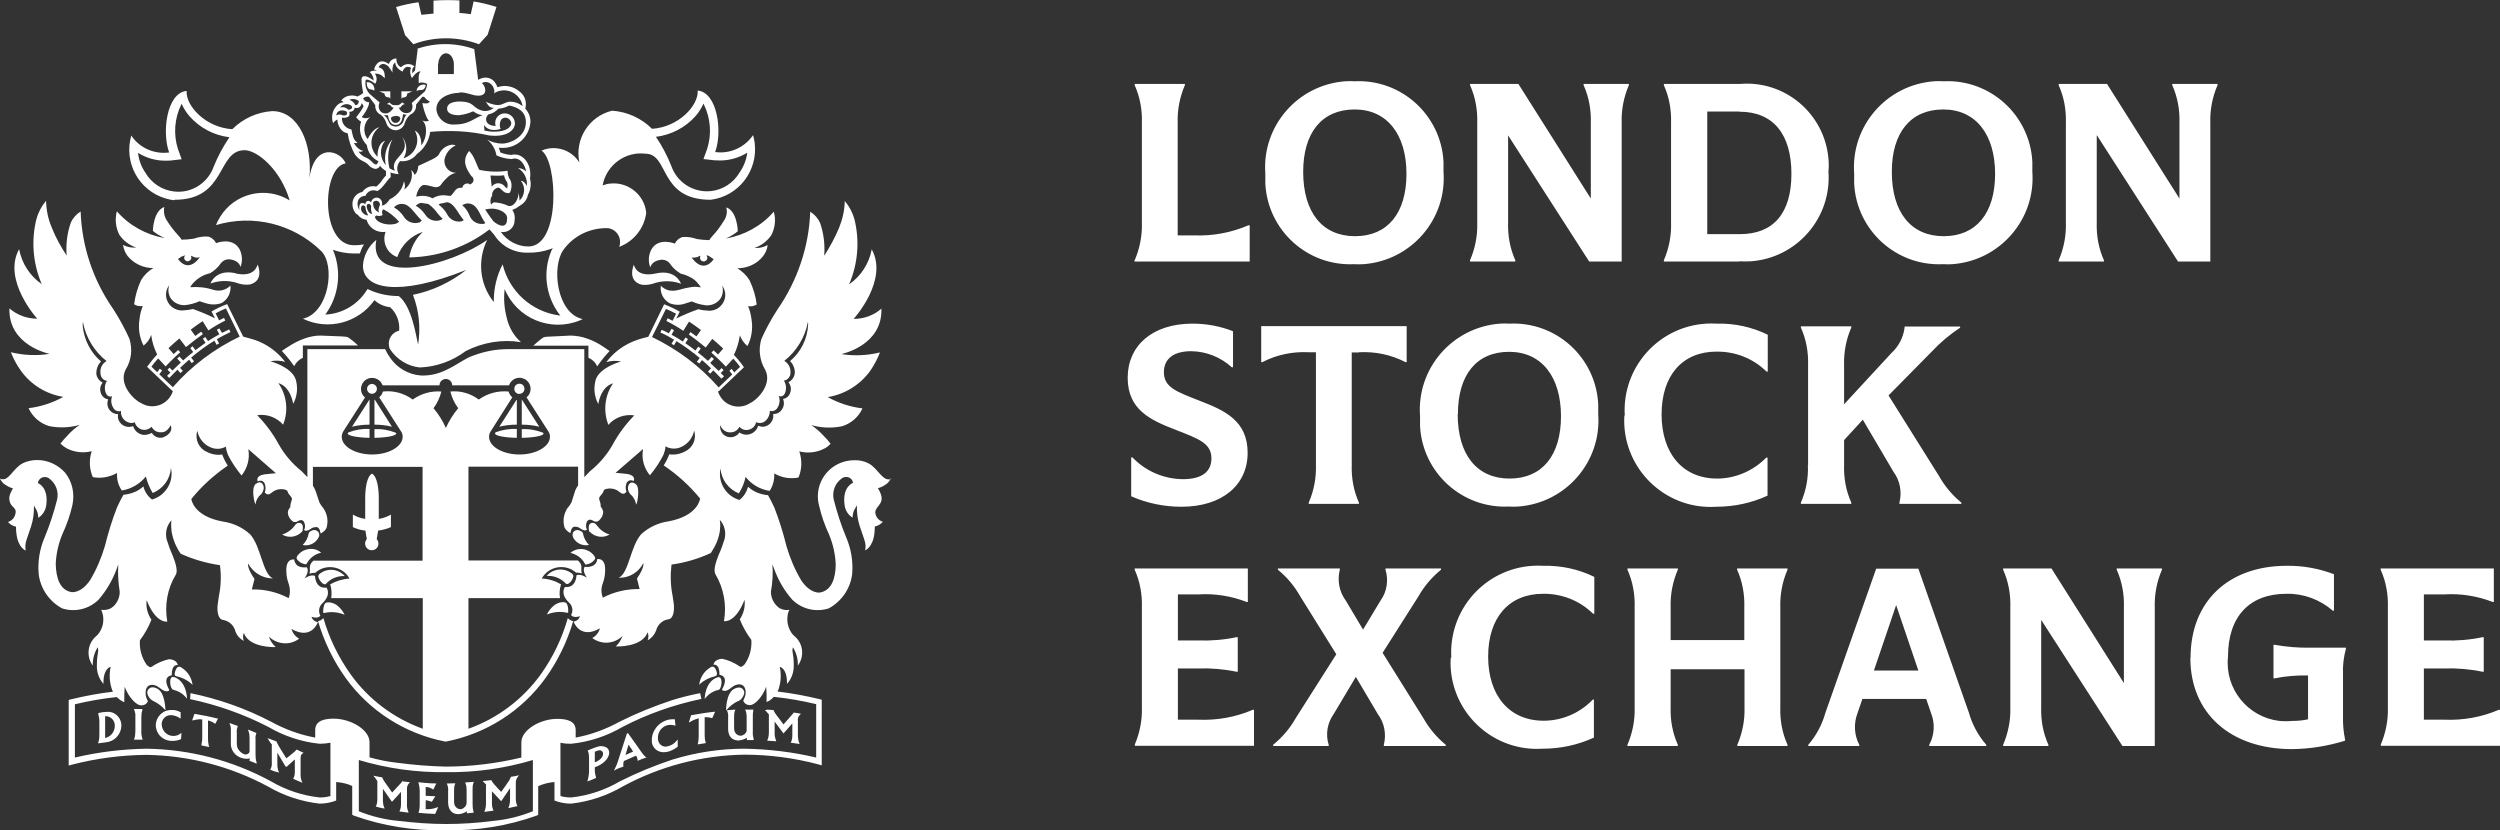 <?xml version="1.0" encoding="UTF-8"?>
<svg xmlns="http://www.w3.org/2000/svg" id="Layer_1" data-name="Layer 1" viewBox="0 0 121.51 40.35">
  <rect x="0" y="0" width="121.51" height="40.35" fill="#333333" stroke="none"/>
  <defs>
    <style>
      .cls-1 {
        fill: #fff;
      }
    </style>
  </defs>
  <path id="londonstockexchange_logo" data-name="londonstockexchange logo" class="cls-1" d="M115.71,36.2c.25-.58.37-1.2.35-1.83v-4.85c.02-.63-.09-1.25-.35-1.83v-.06h5.5v1.63h-.05c-.75-.29-1.55-.42-2.35-.37h-1v2.24h.98c.63.02,1.26-.03,1.87-.16h.06v1.68h-.06c-.62-.13-1.25-.18-1.87-.16h-.98v2.49h.98c.91.04,1.82-.12,2.66-.48h.06v1.75h-5.79v-.06ZM106.47,31.97c0-2.74,1.84-4.47,4.68-4.47.78-.01,1.56.13,2.29.41v1.77h-.06c-.62-.54-1.43-.84-2.25-.82-1.79,0-2.84,1.1-2.84,3.05-.17,1.55.95,2.95,2.5,3.13.2.02.41.02.61,0,.26,0,.53-.02.78-.08v-2.13c-.54-.01-1.09.03-1.62.14h-.06v-1.63h.06c.56.1,1.14.15,1.71.14h1.75v.06c-.11.4-.16.82-.14,1.23v2.04c-.01.38.02.76.1,1.13v.06c-.84.26-1.7.4-2.58.41-3,0-4.94-1.75-4.94-4.43h0ZM99.21,30.13v4.24c-.02.63.09,1.25.35,1.83v.06h-2.2v-.06c.25-.58.37-1.2.35-1.83v-4.85c.02-.63-.09-1.25-.35-1.83v-.06h2.35l3.52,5.57v-3.68c.02-.63-.09-1.25-.35-1.83v-.06h2.2v.06c-.25.58-.37,1.2-.35,1.83v6.74h-1.57l-3.95-6.13ZM93.24,32.59l-1.08-3.18-1.08,3.18h2.16ZM95.7,34.65c.16.57.45,1.1.84,1.55v.06h-2.77v-.06c.25-.47.29-1.03.09-1.53l-.24-.7h-3.1l-.24.7c-.19.5-.16,1.06.09,1.53v.06h-2.48v-.06c.39-.45.67-.98.83-1.55l2.47-7.01h2.05l2.46,7.01ZM79.45,29.52c.02-.63-.09-1.25-.35-1.83v-.06h2.45v.06c-.25.58-.37,1.2-.35,1.83v1.59h3.58v-1.59c.02-.63-.09-1.25-.35-1.83v-.06h2.45v.06c-.25.58-.37,1.2-.35,1.83v4.85c-.02.63.09,1.25.35,1.83v.06h-2.44v-.06c.25-.58.37-1.2.35-1.83v-1.84h-3.59v1.84c-.02.63.09,1.25.35,1.83v.06h-2.45v-.06c.25-.58.37-1.2.35-1.83v-4.85ZM70.54,31.97c-.14-2.33,1.63-4.33,3.96-4.47.17-.01.34-.01.51,0,.86-.02,1.71.16,2.48.54v1.79h-.06c-.65-.64-1.52-.98-2.43-.97-1.66,0-2.67,1.16-2.67,3.05s1.02,3.12,2.7,3.12c.9,0,1.77-.38,2.39-1.03h.05v1.85c-.78.36-1.63.54-2.5.54-2.31.15-4.31-1.61-4.46-3.92-.01-.17-.01-.33,0-.5h0ZM64.95,31.8l-1.75-2.81c-.28-.5-.65-.94-1.09-1.3v-.06h3.01v.06c-.13.52-.03,1.07.29,1.5l.84,1.41.85-1.41c.31-.43.4-.99.24-1.5v-.06h2.7v.06c-.44.36-.82.8-1.1,1.3l-1.74,2.74,1.98,3.17c.28.5.65.94,1.09,1.3v.06h-3.01v-.06c.13-.52.03-1.06-.29-1.49l-1.07-1.81-1.08,1.81c-.31.43-.4.99-.24,1.49v.06h-2.7v-.06c.44-.36.82-.8,1.1-1.3l1.97-3.1ZM55.15,36.2c.25-.58.37-1.2.35-1.83v-4.85c.02-.63-.09-1.25-.35-1.83v-.06h5.5v1.63h-.05c-.75-.29-1.55-.42-2.35-.37h-1v2.24h.98c.63.02,1.26-.03,1.87-.16h.06v1.68h-.06c-.62-.13-1.25-.18-1.87-.16h-.98v2.49h.98c.91.04,1.82-.12,2.66-.48h.06v1.75h-5.79v-.06ZM87.88,22.6v-4.85c.02-.63-.09-1.25-.35-1.83v-.06h2.45v.06c-.25.58-.37,1.2-.35,1.83v1.9l2.3-2.49c.35-.32.58-.76.64-1.23v-.06h2.7v.06c-.51.33-.98.73-1.39,1.17l-2.09,2.12,2.45,3.91c.28.5.65.94,1.09,1.3v.06h-3.01v-.06c.13-.52.03-1.07-.29-1.5l-1.49-2.53-.91.99v1.21c-.02.63.09,1.25.35,1.83v.06h-2.45v-.06c.25-.58.37-1.2.34-1.83ZM78.97,20.2c-.14-2.33,1.63-4.33,3.96-4.47.17-.01.34-.01.51,0,.86-.02,1.71.16,2.48.54v1.79h-.06c-.65-.64-1.52-.98-2.43-.97-1.66,0-2.67,1.16-2.67,3.05s1.02,3.12,2.7,3.12c.9,0,1.76-.38,2.39-1.02h.06v1.85c-.78.36-1.63.54-2.5.54-2.31.15-4.31-1.61-4.46-3.93-.01-.17-.01-.33,0-.5ZM70.85,20.13c0,1.97.93,3.13,2.52,3.13s2.5-1.13,2.5-3.03-.93-3.13-2.52-3.13-2.49,1.12-2.49,3.03h0ZM77.68,20.13c.17,2.31-1.57,4.32-3.89,4.49-.15.01-.3.01-.45,0-2.27.11-4.2-1.64-4.32-3.91,0-.16,0-.33,0-.49-.17-2.31,1.57-4.32,3.89-4.49.15-.01.3-.01.45,0,2.27-.11,4.2,1.63,4.32,3.91,0,.16,0,.33,0,.49h0ZM66.04,17.13h-.34v5.47c-.02.63.09,1.25.35,1.83v.06h-2.44v-.06c.25-.58.37-1.2.35-1.83v-5.48h-.35c-.78-.04-1.56.12-2.25.48h-.06v-1.75h7.07v1.75h-.06c-.69-.36-1.47-.52-2.25-.48h0ZM54.98,24.12v-1.89h.06c.64.67,1.52,1.05,2.45,1.06.9,0,1.39-.34,1.39-1.01,0-.74-.62-.95-1.74-1.39-1.22-.47-2.33-.97-2.33-2.53s1.2-2.63,3.15-2.63c.67,0,1.34.12,1.97.37v1.75h-.06c-.54-.49-1.24-.77-1.97-.78-.85,0-1.33.36-1.33,1.02,0,.74.62.95,1.74,1.39,1.22.47,2.33.97,2.33,2.53s-1.23,2.62-3.22,2.62c-.84,0-1.67-.17-2.44-.51ZM101.91,6.58v4.24c-.02.63.09,1.25.35,1.83v.06h-2.2v-.06c.25-.58.37-1.2.35-1.83v-4.85c.02-.63-.09-1.25-.35-1.83v-.06h2.35l3.52,5.57v-3.68c.02-.63-.09-1.25-.35-1.83v-.06h2.2v.06c-.25.58-.37,1.2-.35,1.83v6.74h-1.57l-3.94-6.13ZM91.95,8.35c0,1.97.93,3.13,2.52,3.13s2.5-1.13,2.5-3.03-.93-3.13-2.52-3.13-2.5,1.13-2.5,3.03h0ZM98.78,8.35c.17,2.31-1.57,4.32-3.89,4.49-.15.01-.3.01-.45,0-2.27.11-4.2-1.64-4.32-3.91,0-.16,0-.33,0-.49-.17-2.31,1.57-4.32,3.89-4.49.15-.01.3-.01.45,0,2.27-.11,4.2,1.64,4.32,3.91,0,.16,0,.33,0,.49h0ZM84.54,5.42h-1.56v5.96h1.59c1.63,0,2.5-1.02,2.5-2.93s-.87-3.02-2.52-3.02h0ZM84.54,12.71h-3.67v-.06c.25-.58.37-1.2.35-1.83v-4.85c.02-.63-.09-1.25-.35-1.83v-.06h3.69c2.19-.19,4.12,1.44,4.31,3.63.02.21.02.42,0,.63.16,2.24-1.52,4.19-3.76,4.36-.19.01-.38.01-.58,0h0ZM73.3,6.58v4.24c-.02.63.09,1.25.35,1.83v.06h-2.2v-.06c.25-.58.37-1.2.35-1.83v-4.85c.02-.63-.09-1.25-.35-1.83v-.06h2.35l3.52,5.57v-3.68c.02-.63-.09-1.25-.35-1.83v-.06h2.2v.06c-.25.58-.37,1.2-.35,1.83v6.74h-1.58l-3.94-6.13ZM63.34,8.35c0,1.97.93,3.13,2.52,3.13s2.5-1.13,2.5-3.03-.93-3.13-2.52-3.13-2.5,1.13-2.5,3.03h0ZM70.16,8.35c.17,2.31-1.57,4.32-3.89,4.49-.15.01-.3.01-.45,0-2.27.11-4.2-1.64-4.32-3.91,0-.16,0-.33,0-.49-.17-2.31,1.57-4.32,3.89-4.49.15-.01.3-.01.45,0,2.27-.11,4.2,1.64,4.32,3.91,0,.16,0,.33,0,.49ZM55.15,12.65c.25-.58.37-1.2.35-1.83v-4.85c.02-.63-.09-1.25-.35-1.83v-.06h2.44v.06c-.25.58-.37,1.2-.35,1.83v5.47h.78c.91.04,1.82-.13,2.66-.49h.06v1.76h-5.6v-.06ZM39.67,34.23v2.59c-1.14-.27-2.31-.41-3.48-.43-1.19,0-2.37.18-3.51.53-.87.29-1.72.64-2.54,1.05-.73.43-1.54.7-2.38.79-.17,0-.35-.02-.52-.07v-2.59c.17.04.34.05.52.05.88-.09,1.73-.37,2.5-.82,1.21-.63,2.5-1.08,3.83-1.36l-.06-.28c-.46.09-.91.2-1.36.34-.87.29-1.72.63-2.54,1.04-.67.37-1.4.64-2.15.78v-.35c0-.22-.07-.56-.9-.56s-1.74.54-1.74,1.14v.74c-1.21.29-2.45.44-3.69.44-.77-.02-1.53-.08-2.29-.18-.47-.05-.94-.14-1.4-.27v-.74c0-.6-.91-1.14-1.74-1.14s-.9.35-.9.56v.36c-.76-.14-1.49-.41-2.16-.78-1.23-.64-2.54-1.1-3.9-1.38l-.02.29c1.32.28,2.6.73,3.8,1.35.77.45,1.62.73,2.5.82.17,0,.35-.02.52-.05v2.59c-.17.05-.34.07-.52.07-.84-.09-1.65-.36-2.38-.79-1.86-1.01-3.93-1.55-6.04-1.58-1.17.02-2.34.16-3.48.43v-2.59c.67-.16,1.35-.28,2.04-.35.1.11.22.19.36.25,0-.25,0-.5.02-.75.05.13.11.25.18.37.05.08.37.57.66.53.13,0,.24-.08.29-.2h0c-.06-.11-.1-.21-.11-.32-.05-.54.37-.58.69-.32.35.29.46.1.46.1-.39-.69.12-.72.12-.72-.01-.58.29-.49.29-.49-.02-.15-.16-.28-.43-.29-.31.07-.6.2-.86.38-.09.04-.23-.12-.23-.12-.24-.35-.35-.76-.32-1.18.23-.31.42-.64.56-1-.19-.28-.28-.62-.23-.95.45,1.16,1,1.04,1,1.04-.14-.79,0-1.6.42-2.29.11-.2-.05-.65-.17-.95-.11-.24-.2-.5-.28-.75-.08-.33,0-.68.23-.93v.03c-.02.17-.01.35.01.52.05.27.13.53.26.77.05.1.11.2.18.3.61.28,1.25.46,1.91.56.07.5.05,1.01-.05,1.5-.04.22-.07.51-.07.51-.01.16,0,.61.27.65.29.05.53.26.6.55.07.2.22.37.41.47-.05-.12-.05-.26,0-.39.26.75,1.55.69,1.55.69-.15-.14-.27-.31-.33-.51.4.39,1.03.44,1.47.1-.18-.1-.32-.27-.37-.47.98.56,1.28-.33,1.28-.33-.14-.02-.27-.12-.31-.26.35.11.43-.06.43-.06-.11-.19-.07-.44.09-.59.47-.44.21-.77.21-.77-.56.06-.56-.57-.56-.57-.21-.09-.51.12-.51.12.27-.37.11-.54.11-.54-.6.07-.61-.38-.61-.38-.25-.02-.34.17-.37.32-.04.3,0,.61.11.89.07.22.07.46-.01.67-.55-.29-1.17-.44-1.79-.42l.13-.51c-.38-.55-.31-.75-.31-.75.23.42.66.7,1.14.72h.06c-.5-.22-.57-1.56-1.11-2.15-.37-.33-.82-.54-1.31-.61-1.46-.26-1.54-1.1-1.54-1.1h0c.51-.63,1.11-1.17,1.77-1.62-.11-.17-.2-.35-.27-.54-.26.04-.52-.01-.75-.13-.39-.17-.59-.61-.46-1.02.07.35.3.65.62.79.25.12.54.11.78-.03,0,0-.04.06.09.41.18.36.41.69.66,1,.29-.36.41-.82.33-1.28.19.17,1.34,1.17,1.34,1.17-.07,0-.59.06-.59.06-.43.08-.29.34-.29.34.11-.07.25-.04.32.07,0,.01.02.03.02.05.05.13.05.28,0,.41.12.16.23.11.42-.05.18-.11.4-.14.61-.07.08.03.09.11.11.16.05.09.23.23.17.33-.04.11-.07.23-.07.35-.06.07-.11.15-.12.24,0,.15.07.3.18.4.07.09.2.11.29.05.04-.02.19-.13.3,0,.08.13.09.29.02.42.1.09.26-.02.3-.04.09-.08.21-.11.33-.1.15.04.17.31.17.31.13-.06.23-.15.29-.27.1-.33.04-.69-.16-.97-.07-.08-.13-.17-.18-.26-.04-.1-.11-.35-.19-.57-.03-.09-.08-.17-.13-.25v-.92h5.33v4.56h-5.31c-.28.26-.11.42-.19.63.09-.03.19-.04.28-.04.44-.4,1.13-.36,1.53.08.05.06.1.13.14.2-.33.02-.66.12-.94.28.07.21.08.44.05.67h4.45v6.35c-1.41-.51-2.64-1.43-3.51-2.65-.59-.83-1.04-1.75-1.32-2.73-.07.08-.16.13-.26.15.29.99.74,1.92,1.34,2.76,1.16,1.61,2.89,2.71,4.83,3.09h.03s.03,0,.03,0c1.94-.38,3.67-1.48,4.83-3.09.6-.84,1.05-1.77,1.34-2.76-.1-.02-.19-.07-.26-.15-.28.98-.72,1.9-1.31,2.73-.88,1.22-2.1,2.14-3.52,2.65v-6.35h4.45c-.04-.22-.02-.45.05-.67-.29-.17-.61-.27-.94-.28.29-.52.94-.71,1.47-.43.07.04.14.09.2.14.1,0,.19.01.28.04-.08-.22.09-.38-.19-.63h-5.32v-4.56h5.33v.91c-.06.08-.1.16-.14.25l-.18.57c-.05.1-.11.19-.18.26-.2.28-.26.64-.16.97.06.12.17.22.29.27,0,0,.02-.27.17-.31.12-.01.24.02.33.1.03.02.2.14.3.04-.07-.13-.06-.3.02-.42.12-.13.26-.02.3,0,.1.06.22.04.29-.05.11-.1.18-.25.18-.4-.02-.09-.06-.17-.12-.24,0-.33-.16-.35-.02-.53.23-.24.11-.27.24-.32.2-.07.43-.04.61.07.19.16.3.21.42.05-.05-.13-.05-.28,0-.41.05-.12.18-.18.3-.13.02,0,.03.01.05.02,0,0,.14-.26-.29-.34,0,0-.51-.06-.59-.06l1.34-1.16c-.09.45.03.92.33,1.28.26-.31.48-.64.66-1,.13-.35.09-.41.09-.41.24.14.53.15.78.03.32-.15.55-.44.62-.79.13.41-.07.85-.46,1.02-.23.12-.49.17-.75.13-.07.19-.16.37-.27.54.67.45,1.26.99,1.77,1.61h0s-.08.84-1.54,1.11c-.49.07-.94.28-1.31.61-.54.58-.61,1.92-1.11,2.13h.06c.48,0,.92-.28,1.14-.71,0,0,.07.2-.31.75l.13.51c-.62-.01-1.24.13-1.79.42-.08-.22-.09-.46-.01-.67.11-.28.15-.59.11-.89-.03-.16-.12-.34-.37-.32,0,0,0,.44-.61.38,0,0-.15.16.11.53,0,0-.3-.21-.51-.12,0,0,0,.63-.56.57,0,0-.26.33.21.77.16.15.2.39.09.59,0,0,.08.17.43.06-.04.14-.16.24-.31.26,0,0,.3.89,1.28.33-.05.2-.19.37-.37.47.45.34,1.07.29,1.47-.1-.07.19-.18.37-.33.51,0,0,1.28.06,1.55-.69.05.12.05.26,0,.39.19-.1.33-.27.41-.47.07-.29.31-.51.6-.55.26-.03.28-.48.27-.65,0,0-.03-.29-.07-.51-.1-.49-.11-1-.05-1.5.66-.09,1.3-.28,1.91-.56,0,0,.08-.12.18-.3.13-.24.22-.5.26-.77.02-.17.03-.34,0-.51v-.03c.23.25.31.6.23.93-.08.26-.17.51-.28.75-.12.3-.28.74-.17.95.41.69.56,1.5.42,2.29,0,0,.55.12,1-1.04.04.33-.04.67-.23.95.14.36.33.69.56,1,.03.42-.08.84-.32,1.18,0,0-.14.17-.23.12-.26-.18-.55-.31-.86-.38-.26.01-.41.14-.43.29,0,0,.3-.09.29.49,0,0,.51.03.12.72,0,0,.12.19.46-.1.31-.26.74-.23.69.32-.02.11-.06.21-.11.31v.02c.05.12.16.19.28.2.29.04.61-.45.66-.53.07-.12.13-.24.17-.37.02.25.03.5.02.75.14-.05.26-.14.35-.25.69.07,1.37.19,2.04.35h0ZM25.9,38.34v1.09c-.62.25-1.27.41-1.94.47-.76.1-1.52.15-2.29.15-.77,0-1.53-.06-2.29-.15-.67-.06-1.32-.22-1.94-.47v-2.49c1.37.41,2.8.61,4.23.59,1.43.02,2.86-.18,4.23-.59v1.4ZM7.93,21.26c-.21.06-.44-.03-.55-.22-.12.06-.24.1-.38.1-.25-.02-.46-.19-.53-.43-.27.11-.58-.01-.7-.28-.04-.09-.05-.2-.03-.3-.29,0-.52-.23-.52-.51,0-.07.01-.15.04-.21-.17-.02-.31-.15-.36-.31-.06-.17-.03-.36.09-.5-.17-.09-.29-.25-.31-.44,0-.22.07-.43.23-.59-.51-.44-.82-1.05-.89-1.72,0-.03,0-.05,0-.08,0,0,.01-.12.01-.12.14.75.55,1.43,1.15,1.9-.2.11-.31.32-.3.54,0,.27.15.4.32.42-.11.17-.13.37-.07.56.06.16.16.24.32.19-.07.18-.05.38.05.55.05.11.15.18.27.18.04,0,.07,0,.11-.02-.03.3.19.56.49.59.06,0,.13-.01.18-.04.04.16.16.29.32.35.18.06.37,0,.5-.13.07.15.21.25.38.27.13,0,.33.05.55-.34.12.33-.19.52-.38.59h.01ZM8.4,18.82l-.66-.63c.04-.05.08-.11.14-.18l-.11-.09c-.05.06-.09.11-.13.17l-.28-.27c.1-.14.21-.27.33-.4l.36.39c.15-.16.31-.32.48-.48.07-.07.15-.14.23-.21l-.1-.11c-.08.07-.15.14-.22.2l-.25-.29c.17-.16.35-.32.53-.47l.32.42c.27-.22.54-.43.82-.63l-.08-.12c-.1.07-.19.14-.29.21l-.22-.31c.19-.14.38-.28.58-.41l.28.45c.26-.18.54-.34.82-.48l-.06-.13c-.08.04-.16.08-.24.12l-.17-.34c.16-.09.33-.17.5-.24l.67,1.37c-1.23.59-2.34,1.42-3.24,2.45h0ZM16.67,20.99l1.07-1.67c-.23-.19-.26-.53-.07-.76.19-.23.53-.26.76-.07.08.06.13.15.17.24h2.76c0-.17.14-.31.31-.31s.31.14.31.31h2.76c.09-.28.4-.44.68-.34.28.09.44.4.34.68-.03.1-.09.18-.17.24l1.07,1.67c.05.07.07.16.07.25,0,.47-.67.86-1.48.86s-1.48-.38-1.48-.86c0-.09.02-.17.07-.25l1.06-1.67c-.09-.07-.15-.17-.18-.28-.52-.05-1.03.09-1.45.39-.4-.3-.89-.44-1.38-.39.07.29.2.57.38.81-.24.29-.44.61-.6.96-.15-.35-.36-.67-.6-.96.18-.24.31-.52.38-.81-.49-.04-.99.1-1.39.39-.42-.31-.94-.45-1.45-.39-.03.11-.09.21-.18.28l1.07,1.67c.05.07.07.16.07.25,0,.47-.67.86-1.48.86s-1.48-.38-1.48-.86c0-.09.02-.17.07-.25h0ZM32.36,15.01c.17.07.34.15.5.24l-.17.34c-.08-.04-.16-.08-.24-.12l-.06.13c.28.14.56.3.82.48l.28-.45c.2.13.39.27.58.41l-.22.31-.29-.21-.08.12c.29.2.54.4.82.63l.32-.42c.18.15.36.31.53.47l-.25.29c-.08-.08-.15-.14-.22-.2l-.1.11c.24.22.48.44.7.68l.36-.39c.12.13.23.26.33.4l-.28.27c-.04-.05-.08-.11-.13-.17l-.11.09c.05.06.09.12.14.18l-.66.63c-.9-1.03-2.01-1.86-3.24-2.45l.68-1.37ZM35.01,20.67c.08.23.31.38.55.34.16-.01.31-.12.38-.27.12.15.32.2.5.13.16-.05.28-.19.31-.35.06.03.12.04.18.04.12,0,.23-.05.31-.14.12-.12.18-.29.18-.46.03.02.07.03.11.02.12,0,.22-.08.27-.18.1-.17.12-.37.05-.55.16.05.27-.03.32-.19.06-.19.04-.39-.07-.56.2-.03.34-.22.32-.42.01-.22-.11-.43-.3-.54.6-.47,1.01-1.15,1.15-1.9,0,0,.01.12.01.12-.03.7-.35,1.35-.88,1.79.16.16.24.37.23.59-.02.19-.14.35-.31.44.12.14.15.33.09.5-.05.17-.19.29-.35.31.07.18.05.38-.07.53-.09.14-.25.21-.41.2.05.3-.16.58-.46.62-.02,0-.04,0-.06,0-.07,0-.15-.02-.21-.05-.08.31-.41.5-.72.42-.07-.02-.13-.05-.19-.09-.16.24-.48.3-.71.15-.17-.11-.26-.32-.22-.53h0ZM8.84,12.47s.1-.05.16-.06c-.03.03-.04.07-.05.12,0,.1.09.18.18.17s.18-.09.17-.18c0-.03-.01-.06-.03-.09.06.02.12.04.18.07.08.03.17.03.26,0h0s-.51.82-1.06.09l.19-.13h0ZM33.62,12.52h0c.08.01.17,0,.26-.02.06-.03.11-.06.17-.07-.05.08-.03.19.05.25.08.05.19.03.25-.05.02-.03.03-.06.03-.1,0-.04-.02-.08-.04-.12.06,0,.11.03.16.06l.19.13c-.55.74-1.06-.07-1.06-.07h0ZM43.33,23.27c-.41.19-.65-.5-1.1-.74-.22-.12-.46-.17-.71-.16-.97,0-1.76.77-1.77,1.74,0,.15.02.31.06.46.11.49.28.97.49,1.42.19.46.3.95.32,1.45-.01.66-.19,1.26-.77,1.36,0,0-.45.08-.9-.58-.31-.52-.55-1.08-.72-1.66-.16-.64-.35-1.27-.59-1.88-.09-.21-.2-.41-.31-.61-.2-.02-.4-.07-.58-.15-.15-.07-.28-.16-.39-.26-.07.25-.21.48-.42.64-.66-.19-1.06-.86-.92-1.53.04.54.39,1.01.89,1.21.16-.25.27-.52.33-.8.29.37.71.61,1.17.68.16-.25.24-.55.22-.85.36.21.78.28,1.18.2.17-.4.18-.85.04-1.27.4.1.82.06,1.18-.12.13-.06.24-.14.34-.25-.1-.14-.22-.27-.34-.39-.18-.2-.38-.37-.6-.52.48.14.99.16,1.49.06.44-.13.81-.45,1-.87-.59-.07-1.17-.26-1.69-.55.83-.13,1.58-.6,2.07-1.28.19-.28.35-.58.47-.89-.62.15-1.26.18-1.88.08,0,0,2.01-.4,1.95-2.21-.37.33-.85.5-1.35.5,0,0,1.71-1.87.88-3.38-.13.69-.52,1.3-1.1,1.7.43-1,.52-2.11.26-3.16-.09-.33-.25-.63-.47-.89-.01.45-.11.89-.28,1.31-.2.47-.44.92-.72,1.35.04-.54-.02-1.08-.2-1.59-.1-.23-.27-.42-.48-.55-.06,1.7-.62,3.35-1.59,4.75-.3.46-.56.94-.78,1.43-.16.5-.09,1.05.18,1.5.38.73-.43,1.5-.73,1.62-.48.32-1.13.18-1.44-.3-.05-.08-.09-.16-.12-.25v-.04s.02.03.02.03l1.24-1.18c-.14-.21-.31-.41-.49-.6.15-.3.24-.62.29-.95.08.2.2.38.37.52.2-.39.27-.84.2-1.28-.03-.23-.08-.45-.17-.66.14.03.29,0,.42-.08-.05-.41-.17-.8-.35-1.18-.15-.24-.35-.43-.59-.58.49,0,.95-.21,1.25-.59.12-.16.2-.34.22-.54-.19.11-.42.16-.64.14.33-.11.62-.33.82-.62.18-.35.23-.76.12-1.14-.6.69-1.43,1.15-2.33,1.3.21-.09.4-.2.58-.35,0,0-.02-.98-.56-1.16.06.22.02.45-.11.64-.17.28-.36.54-.58.77-.05.05-.1.12-.13.18-.2,0-.4-.02-.6-.05-.23-.08-.47-.12-.71-.1-.16.05-.3.17-.37.32,0,0-.78-.32-1.13.27-.15.27-.18.6-.06.89,0,0,.04-.3.48-.37.18-.03.36.04.47.18.13.2.32.37.53.49.22.05.42.14.61.26.12.09.22.2.31.32.02.03.03.06.05.09-.18-.04-.37-.04-.55,0-.37.06-.42.11-.57.13-.15.04-.3.04-.45.01-.14-.04-.27-.12-.37-.22-.05.34.12.68.43.85.25.1.54.1.79,0,0,0,.24-.07.28-.09.22.1.45.16.69.19.28.02.55-.1.71-.33.09-.14.13-.31.11-.48,0-.05-.02-.11-.04-.16.17.22.21.51.1.76-.14.33-.49.53-.85.46-.14,0-.27-.03-.4-.06-.37.13-.72.28-1.07.45l.17-.33c-.24-.14-.5-.26-.76-.36l-.77,1.58c-.13.03-.41.1-.56.16-.59.2-1.11.58-1.48,1.07.24-.07.48-.08.72-.03,0,0-1.01.26-1.23.87-.12.4-.08.83.12,1.2,0,0,.1-.83.72-1.01-.41.59-.49,1.35-.23,2.02.31-.36.79-.53,1.26-.46-.41.42-.77.9-1.05,1.42-.28.5-.66.94-1.11,1.3-.05.05-.16.16-.27.28v-6.22h-3.72c-.57,0-1.13.11-1.67.31-.46.16-.72.42-1.36.72-.38.18-.79.27-1.21.25-.59-.05-1.13-.36-1.47-.85-.1-.14-.18-.28-.25-.43h-3.78v6.22c-.12-.13-.23-.24-.28-.29-.45-.36-.83-.8-1.11-1.3-.28-.52-.64-1-1.05-1.42.47-.07.94.1,1.26.46.27-.67.18-1.43-.23-2.02.61.18.72,1.01.72,1.01.2-.37.24-.8.12-1.2-.22-.61-1.23-.87-1.23-.87.24-.05.49-.04.72.03-.38-.5-.89-.87-1.48-1.07-.15-.05-.43-.12-.56-.16l-.78-1.58c-.26.1-.52.22-.76.36l.17.33c-.35-.17-.7-.32-1.07-.45-.13.03-.26.05-.4.06-.36.06-.71-.13-.85-.46-.11-.25-.07-.55.1-.76-.02.05-.03.1-.04.16-.02.17.02.34.11.48.16.23.43.35.71.33.24-.03.47-.09.69-.19.04.02.28.09.28.09.26.09.54.09.79,0,.3-.17.47-.51.43-.85-.21.22-.53.3-.82.21-.36-.12-.75-.16-1.13-.13,0-.02.05-.09.05-.09.22-.3.55-.51.91-.59.21-.12.39-.29.53-.49.11-.14.29-.21.47-.18.44.07.48.37.48.37.11-.29.09-.62-.06-.89-.36-.59-1.13-.27-1.13-.27-.07-.16-.21-.27-.37-.32-.24-.02-.48.02-.71.1-.2.03-.4.05-.6.05-.03-.07-.08-.13-.13-.18-.22-.24-.42-.49-.59-.77-.12-.19-.16-.42-.11-.64-.54.18-.56,1.16-.56,1.16.17.15.37.26.58.35-.9-.15-1.73-.61-2.33-1.3-.1.38-.06.79.12,1.14.2.29.48.51.82.62-.22.02-.45-.02-.64-.13.03.2.1.38.22.54.31.38.77.59,1.25.59-.24.14-.44.34-.59.58-.17.37-.29.77-.34,1.18.12.08.27.11.42.08-.08.21-.14.43-.16.66-.07.43,0,.88.2,1.27.17-.14.3-.31.37-.52.04.33.14.65.29.95-.18.19-.34.39-.49.6l1.24,1.18.03-.03-.02.04c-.18.55-.76.85-1.31.68-.09-.03-.17-.07-.25-.12-.3-.12-1.11-.89-.73-1.62.28-.45.34-.99.18-1.5-.23-.5-.49-.98-.78-1.43-.98-1.4-1.53-3.04-1.59-4.75-.21.13-.38.32-.48.55-.18.51-.24,1.05-.2,1.59-.28-.42-.53-.87-.72-1.35-.18-.42-.27-.86-.28-1.31-.22.26-.38.56-.47.89-.26,1.05-.17,2.16.26,3.16-.58-.4-.97-1.01-1.1-1.7-.83,1.5.88,3.38.88,3.38-.49,0-.97-.17-1.35-.5-.06,1.81,1.95,2.21,1.95,2.21-.63.1-1.27.07-1.88-.08.12.31.28.61.48.89.49.69,1.24,1.15,2.07,1.28-.52.29-1.1.48-1.69.55.19.42.56.74,1,.87.49.1,1,.08,1.49-.06-.22.14-.42.32-.6.52-.12.12-.23.25-.34.39.1.1.21.18.34.25.37.18.79.22,1.18.12-.14.41-.12.86.05,1.26.4.08.82,0,1.18-.2-.02.3.06.6.23.85.46-.07.88-.32,1.17-.68.07.28.18.55.33.8.51-.2.85-.67.89-1.21.15.67-.26,1.34-.92,1.53-.21-.16-.36-.39-.42-.64-.12.11-.25.2-.39.26-.18.08-.38.13-.58.15-.11.2-.22.4-.31.61-.24.61-.43,1.24-.59,1.88-.17.58-.41,1.14-.72,1.66-.45.66-.9.58-.9.58-.58-.1-.75-.7-.77-1.36.02-.5.13-.99.32-1.45.21-.45.38-.93.49-1.42.12-.55,0-1.13-.35-1.57-.35-.39-.84-.62-1.36-.62-.25,0-.49.05-.71.16-.5.27-.69.94-1.1.74.04.09.1.16.16.23.14.11.3.2.47.25-.05.09-.1.18-.14.28-.05.13-.05.28,0,.41.09.25.36.26.25.58-.04.17-.18.31-.35.36.1.12.24.2.39.23,0,.11,0,.23.02.34.08.69.45.82.45.82-.03-.17-.02-.35.04-.52.06-.19.22-.65.22-.65.11-.33.15-.68.14-1.02l.08.14c.09.14.13.3.13.46.22-.14.36-.37.39-.62.12-.89-.41-1.07-.41-1.07.03-.19.2-.32.39-.29.07.01.14.04.19.09.3.23.44.62.36.99-.16.63-.36,1.25-.61,1.85-.24.56-.34,1.16-.29,1.77.08.71.51,1.34,1.14,1.68.62.2,1.3.04,1.77-.42.39-.45.69-.97.89-1.52.03-.08.07-.2.07-.2-.03.45,0,.89.07,1.33,0,.32-.15.62-.42.8-.15.08-.32.1-.48.08.04.09.07.19.09.29.05.33-.04.66-.26.92-.03.03-.11.1-.11.1-.39.36-.45.97-.13,1.4-.01-.31.07-.62.24-.89.07.27-.04.24-.04.86-.02.34.1.67.32.92-.02-.77.35-.83.35-.83-.08.37-.06.76.07,1.12.01.03.03.06.04.09-.69.08-1.37.21-2.04.37l-.11.03v3.19l.18-.05c1.17-.3,2.38-.46,3.59-.47,2.07.03,4.1.56,5.92,1.54.77.45,1.62.73,2.5.83.28,0,.55-.05.81-.15v-.9c.27.02.54.08.78.19v1.4l.07.04c1.43.51,2.93.75,4.45.71,1.51.04,3.02-.2,4.45-.71l.07-.04v-1.39c.25-.11.51-.18.79-.2v.9c.26.1.53.15.81.15.88-.1,1.73-.38,2.5-.83,1.82-.99,3.85-1.52,5.92-1.55,1.21,0,2.42.16,3.59.47l.17.05v-3.19l-.11-.03c-.67-.16-1.36-.29-2.04-.37.01-.03.03-.05.04-.08.13-.36.15-.75.07-1.12,0,0,.37.06.35.83.23-.25.34-.58.33-.92,0-.63-.11-.59-.04-.86.17.27.25.58.24.89.32-.43.27-1.04-.13-1.4,0,0-.08-.07-.11-.1-.21-.25-.31-.59-.26-.92.01-.1.04-.2.09-.29-.16.03-.33,0-.48-.08-.26-.18-.42-.48-.42-.8.08-.44.11-.89.07-1.33l.08.2c.2.56.5,1.08.89,1.52.47.46,1.15.62,1.77.42.63-.34,1.06-.97,1.14-1.68.05-.6-.05-1.21-.29-1.77-.25-.6-.45-1.22-.61-1.85-.08-.37.06-.76.36-.99.14-.13.36-.13.49,0,.05.05.08.12.09.19,0,0-.53.18-.41,1.07.03.26.17.49.39.62,0-.16.04-.33.13-.46l.08-.14c-.01.35.03.69.14,1.02l.22.65c.06.17.08.34.04.52,0,0,.37-.14.45-.82.01-.11.02-.23.02-.34.15-.03.29-.11.39-.23-.17-.05-.31-.19-.35-.36-.12-.37.45-.45.25-.99-.04-.1-.08-.19-.14-.28.17-.05.33-.13.47-.25.07-.07.12-.14.16-.23h0ZM35.08,18.39l.11-.1-.16-.16.14-.14-.1-.1-.14.14c-.13-.13-.27-.26-.41-.39l.18-.19-.11-.1-.18.19c-.16-.14-.32-.28-.49-.41l.14-.19-.12-.09-.14.19c-.16-.13-.33-.25-.49-.36l.13-.2-.12-.08-.13.2c-.18-.12-.36-.23-.55-.33l.12-.22-.12-.07-.13.22c-.11-.06-.23-.12-.35-.17l-.06.13c.23.1.45.22.66.35l-.12.2.12.07.12-.2c.4.25.77.52,1.13.82l-.14.18.12.09.13-.17c.15.13.3.26.44.4l-.15.16.11.1.15-.16c.13.13.26.26.39.4h0ZM31.2,13.84c.18.02.36,0,.53-.05.41-.15.86-.16,1.28-.03l.09.03s-.24-.72-1.22-.5-1.07-.43-1.07-.43c0,0-.36.8.39.98h0ZM35.86,34.09c.16-.07.27-.21.31-.38.03-.14-.11-.43-.5-.22s-.38,1.05-.38,1.05l.03-.04c.15-.17.33-.32.54-.42h0ZM34.9,32.91c-.65.2-.65,1.06-.65,1.06l.05-.06c.16-.19.38-.33.63-.38.16-.05.22-.68-.03-.61ZM34.8,32.56c-.1-.26-.27-.12-.27-.12-.31.18-.51.5-.55.86l.04-.06c.21-.18.46-.31.73-.37.07-.02.15-.06.05-.31ZM27.43,29.27c-.56-.05-.85.6-.85.6l.05-.02c.29-.11.61-.14.92-.07.07.02.07-.02.07-.02,0-.12,0-.25-.05-.37-.02-.07-.07-.11-.14-.12h0ZM27.5,28.37s.07.03.11.01c.12-.07.21-.19.25-.33.04-.13-.1-.2-.1-.2-.37-.27-.89-.21-1.19.14h.05c.33-.01.65.13.88.37h0ZM28.53,27.43c.15-.03.28-.11.37-.23.08-.09-.04-.21-.04-.21-.27-.34-.76-.41-1.11-.14,0,0-.02.01-.02.02l.06.02c.28.08.52.27.65.53.01.04.09.01.09.01ZM28.63,26.49c-.16-.16-.26-.36-.3-.58-.03-.07-.07-.08-.15-.12-.07-.03-.14-.04-.21-.01-.12.05-.18.19-.12.31,0,0,0,.01,0,.02.14.29.46.44.77.38h0ZM30.92,24.53l.04-.1s.18-.73-.07-.91-.37.04-.37.21c0,.11.05.21.12.29.15.13.25.31.28.51h0ZM28.66,25.84c.25.27.65.33.97.14-.25-.07-.46-.23-.61-.43-.14-.22-.32-.11-.32-.11-.12.08-.08.3-.08.3,0,.04.01.07.03.11h0ZM29.03,17.8c.18-.26.38-.51.6-.74,0,0-.11-.08-.28-.19-.26-.18-.53-.32-.83-.42-.25-.09-.51-.13-.77-.14l-1.03.05c-.33.01-.28.03-.41.11-.13.1-.26.22-.39.33h2.68v.59c.19.08.34.22.42.41h0ZM8.9,18.04l-.15-.16c.14-.13.29-.27.44-.4l.13.17.11-.09-.14-.18c.36-.3.73-.58,1.13-.82l.11.2.12-.07-.11-.2c.21-.13.43-.24.66-.35l-.06-.13c-.11.05-.23.11-.35.17l-.13-.22-.12.07.12.22c-.19.1-.37.21-.55.33l-.13-.2-.12.08.13.2c-.17.12-.33.24-.49.36l-.14-.19-.11.09.14.19c-.17.13-.33.27-.49.41l-.18-.19-.11.1.18.19c-.14.13-.27.26-.41.39l-.14-.14-.1.1.14.14-.16.16.11.1c.13-.14.26-.27.39-.4l.15.16.11-.1ZM11.45,13.28c-.98-.22-1.22.5-1.22.5l.09-.03c.42-.13.87-.12,1.28.03.17.05.35.07.53.05.75-.18.39-.98.39-.98,0,0-.1.66-1.07.44h0ZM8.01,34.49l.03.04s0-.84-.38-1.05-.53.08-.5.22c.04.17.15.31.31.38.21.1.39.24.54.41ZM8.44,32.91c-.25-.08-.19.56-.03.61.25.06.47.19.63.38l.05.06s0-.86-.65-1.06h0ZM8.81,32.44s-.17-.13-.27.12-.03.3.04.31c.27.06.52.18.73.37l.05.06c-.04-.36-.24-.67-.55-.86ZM15.78,29.79c.31-.07.63-.04.92.07l.05.02s-.29-.65-.85-.6c-.07,0-.12.06-.14.12-.04.12-.06.24-.05.37,0,0,0,.04.07.02ZM16.76,28c-.3-.34-.81-.41-1.18-.14,0,0-.14.07-.1.2.04.16.26.42.36.32.23-.26.57-.4.92-.38ZM15.55,26.88l.06-.02c-.33-.28-.83-.23-1.11.1,0,0-.01.01-.02.02,0,0-.11.12-.04.21.09.12.22.2.37.23,0,0,.07.02.09-.01.13-.26.37-.46.65-.53h0ZM15.49,26.11c.06-.11.02-.26-.1-.32-.07-.04-.16-.04-.23,0-.08.03-.12.05-.15.12-.04.22-.14.42-.3.58.32.07.64-.09.78-.38h0ZM12.44,23.51c-.25.19-.07.89-.06.91l.04.1c.02-.2.12-.38.28-.51.07-.08.11-.19.12-.29,0-.17-.13-.39-.37-.21h0ZM14.71,25.74s.05-.22-.07-.3c0,0-.18-.11-.32.11-.15.21-.37.36-.61.43.31.19.72.13.97-.14.02-.03.04-.07.04-.11h0ZM15.58,16.31c-.26,0-.52.05-.77.14-.29.1-.57.25-.83.42-.17.1-.28.19-.28.19.22.23.42.48.6.74.08-.18.24-.33.42-.41v-.6h2.68c-.12-.12-.25-.23-.39-.33-.12-.08-.08-.09-.41-.11l-1.03-.04ZM20.7,4.13c-.17-.06-.36.02-.43.19-.01.03-.02.07-.02.11.16-.14.35.09.45-.3ZM17.82,4c.02.48.26.28.37.41.04-.18-.07-.37-.26-.41-.04,0-.07-.01-.11,0h0ZM18.92,4.74l.05.06v-.36h-.53l.25.11c0,.21.22.18.22.18h0ZM19.79,4.55l.25-.11h-.53v.36l.05-.06s.23.03.23-.18h0ZM6.71,7.43c.4.25.86.38,1.32.38.09,0,.19,0,.28-.01l.52-.06-.18-.49c-.23-.72-.17-1.5.16-2.17,0-.01.01-.02.02-.03.1.22.23.43.39.61.5.56,1.18.92,1.93,1.01-.3.45-.56.92-.76,1.42-.28.8-1.07,1.31-1.91,1.22-.59-.06-1.11-.4-1.41-.91-.2-.29-.32-.61-.36-.96ZM23.95,10.71c-.11-.13-.37-.53-.37-.53.11-.02.22-.04.33-.04,0,0,.53,0,.72.35h0c.03.1.02.2,0,.3-.11.39-.58.05-.69-.08h0ZM23.5,10.88c-.3.04-.58-.13-.68-.41-.08-.19-.19-.36-.35-.49.02-.02.04-.03.06-.04.13-.07.28-.07.41-.01.21.07.38.43.46.6.05.11.12.21.19.31l-.09.05ZM22.47,10.75c-.3.08-.61-.07-.74-.34-.1-.18-.24-.34-.41-.46.02-.02.04-.03.06-.05h0c.11-.01.22-.04.33-.07.03,0,.05,0,.08.01.22.05.43.4.53.56.07.1.14.21.22.3l-.09.05ZM21.43,10.69c-.29.11-.61,0-.77-.27-.12-.17-.27-.32-.45-.42.02-.02.03-.04.06-.05.06-.05.13-.08.2-.09.11.02.23.04.34.05.18.12.33.28.45.45.08.1.16.19.25.27l-.08.07ZM20.42,10.8c-.3.11-.64,0-.8-.28-.12-.18-.28-.33-.47-.44.02-.02.04-.04.06-.06.12-.1.28-.13.42-.1.23.03.49.37.61.52.08.1.17.19.26.28l-.08.07ZM19.3,10.85c-.36.15-1,.02-1.08-.31.02-.02.05-.04.06-.07.1.04.22.04.32-.02-.04-.08-.04-.18,0-.26.02,0,.04,0,.05-.01.29.15.54.36.75.6l-.11.07ZM18.13,9.86c.02-.1.17-.12.22-.09.08.03.12.11.12.19-.02.04-.04.08-.05.12,0,.03-.01.06-.02.08-.01.05,0,.11.02.16-.19-.07-.3-.26-.28-.45ZM17.82,10.03c0-.06.03-.11.08-.12.05-.01.1.02.13.08h0s0,.02.01.03c-.02.13,0,.26.05.38h0c-.16-.01-.25-.2-.27-.36h0ZM17.9,10.47c-.14,0-.27-.09-.33-.22-.05-.11-.01-.24.04-.26.06-.02.12.01.15.07.01.13.05.25.11.36h0s.02.03.03.05h0ZM23.83,8.53c.11,0,.21.01.32.01.1,0,.23,0,.35-.02.02.12.07.23.14.32.04.08.04.17.02.26,0,.02-.01.04-.01.06-.04-.02-.07-.05-.1-.08-.13-.18-.38-.23-.56-.1-.04.03-.07.06-.09.09l-.06-.54ZM17.48,10.21c-.07-.09-.11-.21-.1-.33,0-.21.18-.37.38-.36,0,0,0,0,0,0,.09-.22.33-.33.55-.24,0,0,.02,0,.02.01.28-.13.49-.56.66-.68,0-.06,0-.14-.01-.23.13.05.26.08.4.08-.12-.2-.09-.46.07-.63.32.04.63-.09.82-.35.35-.25.58-.64.64-1.07.95-.09,1.92-.04,2.85.17.85.11,1.27-.24,1.27-.6-.02-.26-.23-.47-.5-.47-.25,0-.46.2-.46.46,0,.05,0,.1.03.15-.53,0-.56-.39-.36-.56.14-.03.28-.09.39-.19l.1-.09c.18-.01.35-.06.51-.15.45.08.82.3.82.81,0,.74-.8,1.04-1.14,1.04-.26,0-.51-.07-.74-.19.24.19.4.46.45.76.23.11.48.17.74.18.44-.14.67.36.7.6-.11-.1-.25-.16-.39-.16.3.18.46.52.43.87-.05-.11-.18-.26-.29-.25.23.29.2.71-.07.96,0-.13-.02-.26-.06-.38.05.25-.21.74-.5.63-.19-.09-.39-.14-.6-.16h-.02c-.08-.02-.16.03-.19.11-.07-.14-.05-.31.04-.44,0-.03,0-.06,0-.09.03-.15.13-.26.28-.3.18,0,.22.27.51.27.06,0,.1-.02.14-.24.03-.13.01-.27-.04-.39-.1-.13-.14-.3-.14-.46-.46.07-.92.05-1.37-.04h0c-.12-.18-.24-.69-.5-.92-.36.45-.16.85.12,1.23.08.02.21.3-.1.4,0-.01,0-.02-.02-.03-.03-.02-.06-.03-.09-.02-.12,0-.22.09-.24.21-.04,0-.09,0-.14,0-.23.04-.26.27-.43.39h0c-.07,0-.15-.01-.22-.02-.23-.03-.46.02-.66.14-.24-.13-.52-.15-.79-.08.02-.19.18-.57.38-.57s.5.12.57.11h0c.29-.03.17-.1.53-.44.12-.13.28-.23.46-.26-.32,0-.57-.26-.57-.57,0-.02,0-.04,0-.06.06-.31.26-.57.55-.7-.05-.02-.11-.03-.16-.04-.29.03-.54.21-.66.48-.01.02-.03.04-.05.06-.09.08-.19.14-.3.19-.17.09-.4.18-.64.3h-.01c0,.08-.02.17-.05.25-.02.07-.07.14-.13.19-.03-.09-.09-.18-.16-.24.1.36-.04.74-.34.95.05-.13.04-.28-.02-.4-.02.14-.07.27-.14.39-.13.21-.32.38-.55.49-.08.13-.23.3-.38.3.05-.16-.03-.33-.19-.38,0,0-.02,0-.03,0-.14-.02-.28.08-.3.22,0,0,0,0,0,.01-.13-.15-.28-.06-.28.09-.05-.05-.12-.08-.19-.06-.09.03-.14.16-.09.34h0ZM18.78,8.05l-.02-.02c-.31-.33-.33-.84-.04-1.19-.28.09-.38.44-.37.78-.37-.35-.4-.93-.05-1.31.04-.05.09-.09.14-.12-.22.02-.45.32-.57.57-.26-.33-.2-.81.13-1.07-.13.07-.29.08-.42,0,.15-.17.26-.37.34-.58,0,0,0-.01.02-.12v-.02c-.13,0-.25-.07-.29-.2.02-.01.05-.02.07-.04.1-.04.2-.06.24,0l.28.38c-.02.2.09.39.27.47.12.1.21.23.26.38.05.21.23.36.45.37.22,0,.41-.15.46-.37.05-.15.14-.28.26-.39.19-.08.31-.27.28-.48l.31-.39s.06,0,.09.01c.07.09.16.17.27.23-.06.1-.2.1-.36.07.04.24.11.47.21.69h0s0,.02.01.03c.03.05.06.1.1.14-.11.04-.23.04-.33-.02h0c.08.07.13.16.16.26.07.33,0,.68-.2.96,0-.24-.04-.6-.32-.72.25.44.1,1-.34,1.25-.06.04-.13.07-.21.09.2-.32.18-.74-.06-1.03.5.86-.65.97-.36,1.64-.09-.03-.18-.07-.26-.12-.12-.47-.07-.97.14-1.41-.31.35-.43.83-.31,1.28h0ZM18.36,7.91c-.04.08-.07.15-.25-.01-.1-.12-.23-.21-.37-.26-.13-.06-.24-.16-.32-.28.08.03.16.02.24-.03-.15,0-.38-.21-.46-.39.06.02.12.02.18,0-.23-.15-.24-.39-.3-.65-.28-.04-.48-.29-.46-.57.15.02.3-.01.35-.09.03-.06.03-.14,0-.2.13.02.25-.06.27-.19,0,0,0,0,0-.01.11.05.29.03.34-.22.04.04.07.1.09.16-.1.19-.22.36-.36.53l.12.13s.08.06.12.08c-.13.4-.02.84.28,1.14.04.34.25.64.57.79h0s-.03.06-.05.09h0ZM16.34,5.61c.05-.3.35-.27.5-.19.04.04.04.11,0,.16-.06.04-.13.04-.2.02-.1-.05-.21-.05-.3.01h0ZM17.07,5.13c.05.05.05.1.03.13-.04.05-.11.08-.18.07-.1-.11-.25-.15-.39-.1.12-.18.36-.22.54-.1h0ZM17.44,4.92c0,.1-.08.22-.19.18v-.02c-.02-.09-.19-.21-.27-.23.16-.07.34-.04.47.07h0ZM19.24,5.63c.06,0,.25.02.21.17-.03.12-.15.19-.27.17-.08-.02-.15-.08-.17-.17-.05-.15.18-.16.22-.16h0ZM19.24,6.07c.34,0,.33-.48.35-.53l.04.02s.09.02.14.01c-.19.17-.08.31-.28.49h-.01c-.07.06-.15.09-.24.09-.05,0-.11-.01-.16-.03-.21-.06-.18-.37-.42-.52.06,0,.12,0,.17,0h.03s.03.47.36.47h0ZM17.78,3.88c.07-.04.27.04.46.19.03-.05.05-.1.06-.16.02-.12-.01-.23-.08-.33.12-.01.25.02.35.1.05.04.09.08.13.12.01-.09,0-.18-.02-.26-.03-.14-.14-.24-.28-.27,0,0,.13-.32.46-.06.08.1.16.21.22.32-.02-.13,0-.27.04-.4.06-.09.09-.1.09-.1,0,.1.04.19.1.26.07.08.16.15.26.19,0,0,.06-.23.24-.23.06,0,.12.01.17.05,0,0-.12.17.04.5,0,0,.23-.36.43-.33,0,0-.11.06-.1.35v.16s0,.05,0,.05c.14-.04.29-.02.41.05-.01.13-.05.25-.11.36l-.64.57c.07.14.04.32-.06.43-.17.11-.4.06-.51-.11,0,0-.01-.02-.02-.03-.01-.02-.03-.04-.04-.06.06,0,.11-.03.13-.08.04-.06.1-.09.17-.1l-.14-.08s-.11.13-.21.13h-.19c-.1,0-.21-.13-.21-.13l-.13.08s.16.01.21.1c.03.05.08.08.13.07l-.03.04c-.16.22-.34.32-.58.18-.13-.12-.16-.32-.08-.47l-.41-.35c-.23-.18-.33-.48-.26-.77h0ZM24.37,5.81c.05-.06.12-.09.19-.09.15,0,.27.12.29.26,0,.19-.23.42-.81.42-.08,0-.15,0-.23-.01l-.26-.04-.03-.28c.1.15.32.34.81.2-.06-.15-.05-.32.03-.46h0ZM22.34,4.49h.02c.39,0,.59.16.89.16.54,0,.3-.56.16-.61.44-.23.71.34.59.5.43-.28,1-.15,1.27.28.07.1.11.22.13.34-.18-.15-.4-.22-.63-.22-.31.04-.38.26-.85.12-.11-.03-.22-.07-.32-.12.03.01.08.12.15.2.06.07.16.11.25.1-.16.14-.39.19-.59.13-.38-.11-.38-.34-.76-.41-.35-.06-.92-.04-.92.32,0,.22.23.32.58.32.24-.03.47-.09.69-.19.13.1.29.17.46.19h-.01c-.41.14-.65.45-1.33.45-.45.05-.85-.27-.91-.72,0-.01,0-.02,0-.03,0-.51.57-.79,1.13-.79h0ZM21.3,3.11c0-.2.13-.52.38-.52s.38.31.38.52v.49h-.77v-.49ZM33.8,5.65c.16-.18.29-.39.39-.61l.02.03c.33.68.39,1.45.16,2.17l-.18.49.52.06c.09,0,.19.01.28.01.47,0,.93-.13,1.33-.38-.04.34-.17.67-.37.96-.3.51-.82.85-1.41.91-.84.08-1.63-.42-1.91-1.22-.2-.5-.45-.98-.75-1.42.74-.09,1.43-.45,1.93-1.01h0ZM8.49,9.71c2.54,0,2.04-2.41,3.4-2.41.6,0,1.74.92,2.19,2.44-1.15-.71-2.67-.36-3.38.8-.08.13-.15.26-.2.4,1.8-.54,3.75-.06,5.1,1.25.72.69.39,3.02-.88,3.3,1.22.59,2.69.21,3.48-.9.21.19.47.31.76.34.32.29.48.71.44,1.14-.34.08-.56.41-.49.76,0,.05.02.09.04.13.32.5.86.84,1.45.9.81-.03,1.59-.31,2.24-.8.83-.42,1.77-.58,2.68-.43-.35-.31-.59-.73-.69-1.18-.12-.46-.16-.93-.1-1.4.59,1.43,2.23,2.11,3.66,1.52.04-.02.09-.04.13-.06-1.27-.28-1.52-2.55-.94-3.36.5-.7,1.32-1.09,2.18-1.06.37.05.63.4.57.77,0,.05-.02.1-.04.14.71-.26,1.22-.9,1.32-1.65-.08-.87-.86-1.51-1.73-1.43-.13.01-.26.04-.39.09.18-.98,1.09-1.66,2.08-1.54,1.17,0,.63,2.24,3.17,2.24,1.36-.17,2.31-1.41,2.14-2.77-.02-.13-.04-.25-.08-.37-.41.6-1.12.92-1.84.82.36-.98.12-2.89-.85-2.99.05.72-.92,1.78-2.22,1.86-.52-.52-1.21-.83-1.94-.88-1.12.27-1.83,1.38-1.59,2.52-.38-.62-1.17-.87-1.84-.58.78.5.95,4.66-.64,4.66-.53,0-1.03-.27-1.34-.71.3.06.6-.14.66-.44,0-.04.01-.07.01-.11.03-.18,0-.36-.11-.52.05-.01.1-.04.14-.06h.01l.32-.21c.15-.11.26-.28.29-.46.13-.24.17-.53.1-.79.1-.66-.3-1.17-.73-1.17-.06,0-.11,0-.17.02-.19-.01-.37-.05-.54-.12-.02-.08-.05-.16-.08-.23.06,0,.13.01.19.01.71,0,1.29-.54,1.35-1.25.01-.24-.08-.48-.25-.66.09-.31-.02-.65-.29-.84-.29-.25-.7-.33-1.06-.2-.03-.09-.08-.18-.14-.26-.18-.22-.49-.27-.74-.13l-.06.03-.19-1.49h.01c-.9-.32-1.88-.33-2.78-.02l.02.03-.13,1.03c-.05.04-.1.09-.13.14-.04-.3.11-.34.11-.34-.19-.17-.48-.15-.66.04-.16-.08-.24-.26-.22-.43-.17,0-.32.11-.37.27-.56-.4-.72.26-.72.26.05.03.1.05.15.08-.12-.03-.25-.02-.36.05.12.11.19.26.19.42l-.02-.02c-.07-.05-.14-.1-.22-.14,0,0-.35-.18-.35.11,0,.22.04.43.08.65-.08.07-.18.13-.28.17-.08-.03-.16-.05-.24-.05-.1,0-.19.01-.29.05-.1.04-.19.11-.26.2.07.03.11.05.11.08-.14.01-.27.09-.35.2-.2.23-.25.54-.15.82.05-.08.12-.14.21-.18,0,.16.05.32.15.45.08.12.21.2.35.22.05.36.17.7.34,1.01.1.15.23.26.39.34.12.05.24.13.32.23.07.08.18.13.29.15.1,0,.19-.06.23-.15.08.1.18.19.29.25,0,.07,0,.14,0,.22-.07.07-.13.14-.18.22-.08.12-.18.23-.29.32-.05-.01-.1-.02-.16-.02-.21,0-.4.11-.52.28-.27.05-.47.28-.48.55-.01.17.04.34.15.48.03.03.06.06.1.07.1.14.26.24.44.25v.02c.12.39.51.63.92.57-.18.49.06,1.03.55,1.22,0,0,.01,0,.02,0,.2-.58.66-1.03,1.24-1.22-.35.33-.58.76-.66,1.24,1.41-.02,2.78-.5,3.9-1.36l.22.25c.35.56.97.9,1.64.88.38.01.76-.05,1.12-.18l.1-.04-.06.1c-.44,1.03-.3,2.21.37,3.11l.06.06h-.08c-1.33-.19-2.41-1.17-2.73-2.48-.28.53-.42,1.12-.43,1.72v.11l-.07-.09c-.63-.85-.72-1.98-.25-2.93-1.77,1.25-5.82,2.28-5.39,0-.38.3-.62.76-.65,1.25,0,1.13,1.69,1.54,5.02.21-.76.6-1.65,1.02-2.59,1.21.3.77.38,1.61.25,2.42-.09-.36-.29-1.86-.94-2.36-.52,0-1.04-.11-1.51-.34h-.01s0,0,0,0c-.43.73-1.2,1.2-2.05,1.24.67-.91.81-2.11.37-3.15.33.12.68.18,1.03.18h.1c.06,0,.12,0,.18,0,.05-.16.12-.31.2-.44-.16.03-.33.04-.49.04-1.64,0-1.57-3.8-.4-3.98-.25-.62-1.51-1.05-1.76.71.15-1.64-.52-3.25-1.81-3.25-.73.05-1.42.36-1.94.88-1.3-.08-2.27-1.14-2.22-1.86-.97.09-1.21,2.01-.85,2.99-.72.1-1.44-.22-1.84-.82-.38,1.31.37,2.68,1.68,3.06.12.04.25.06.38.08ZM20.09,2.15c1.03-.39,2.17-.38,3.19,0l.42-.46.43-1.35c-.36-.12-.74-.21-1.11-.27l-.14.62c-.18-.03-.37-.05-.55-.06V.02c-.42-.02-.84-.02-1.26.01v.63c-.2.02-.4.04-.59.06l-.14-.61c-.37.05-.73.13-1.09.23l.44,1.37.41.45ZM24.27,20.74c.28-.07.56-.1.85-.1v-1.2h-.02l-.83,1.3ZM25.24,19.14c.14,0,.25-.1.25-.24,0-.14-.1-.25-.24-.25-.14,0-.25.1-.25.24,0,0,0,.01,0,.02,0,.13.11.24.24.24,0,0,0,0,0,0h0ZM24.06,21.07c0,.11.47.2,1.06.21v-.43c-.35-.02-.7.04-1.03.16l-.03.05ZM25.36,21.28c.6-.01,1.06-.1,1.06-.21h0l-.03-.04c-.33-.13-.68-.19-1.03-.17v.42ZM18.2,19.43v1.21c.29,0,.57.03.85.1l-.83-1.31h-.02ZM25.36,19.43v1.21c.29,0,.57.03.85.1l-.84-1.31h-.01ZM17.96,21.28v-.43c-.35-.02-.7.04-1.03.17l-.03.05c0,.11.47.2,1.06.21ZM17.96,19.43h-.01l-.84,1.31c.28-.07.56-.1.85-.1v-1.21ZM18.08,19.14c.13,0,.24-.11.24-.24,0-.13-.11-.24-.24-.24-.13,0-.24.11-.24.24,0,.13.11.24.24.24,0,0,0,0,0,0ZM18.2,21.28c.6-.01,1.06-.1,1.06-.21h0l-.03-.04c-.33-.13-.68-.19-1.03-.17v.42ZM17.76,25.79c.02.12.04.28.07.41-.12.13-.11.34.02.46s.34.11.46-.02c.11-.12.11-.31,0-.44.02-.14.05-.27.07-.41.21-.03.42-.08.62-.17v-.61c-.18.11-.39.18-.59.21v-1c0-.45-.07-1.06-.33-1.2-.26.14-.33.75-.33,1.2v1c-.21-.03-.42-.1-.6-.21v.61c.19.09.4.15.61.17ZM30.4,36.7l.04-.14.08-.27.03-.1s.05.09.08.13c.03.04.06.07.08.11l.06.1-.38.17ZM31.13,36.49c-.08-.12-.15-.21-.23-.33l-.38-.53-.03.02h-.02l-.42,1.3c-.04.14-.09.27-.16.4l-.05.11c.14-.09.3-.15.46-.2v-.03c-.02-.08,0-.17.02-.24l.59-.26h0c.05.06.07.13.08.2v.05c.1-.04.33-.14.44-.17l-.05-.02c-.1-.09-.18-.19-.25-.3h0ZM37.26,34.51h-.08c.11.13.08.08.19.21v.87c0,.12-.01.24-.06.35l-.02.06.44.03-.02-.06c-.04-.1-.06-.2-.06-.3v-.6l.43.58.43-.49v.57c0,.11-.01.23-.06.33l-.02.04.44.06-.03-.06c-.04-.12-.06-.24-.06-.37v-.69c-.02-.11.02-.22.1-.3l.05-.05-.36-.06v.02s-.07.09-.11.13l-.38.43-.36-.48c-.05-.06-.09-.13-.12-.2v-.02s-.35-.02-.35-.02h0ZM36.6,34.54l.02-.05h-.41l.03.05c.04.1.05.2.05.3v.56s0,.09,0,.13c-.04.13-.16.22-.29.23h0c-.12,0-.23-.07-.29-.19-.02-.06-.03-.12-.03-.18v-.52c0-.11,0-.22.04-.33l.02-.05-.41.03.02.05c.04.1.05.2.04.3v.56c0,.33.17.56.5.56.15-.01.29-.06.41-.13v.11s.33,0,.33,0v-.04c-.03-.12-.05-.24-.04-.36v-.76c0-.09,0-.19.03-.27h0ZM33.59,34.76l-.11.36.08-.04c.12-.08.26-.13.4-.17v.87c0,.12-.01.24-.04.35v.05c.19-.03.28-.04.38-.06v-.04c-.04-.11-.05-.21-.05-.32v-.9s.08,0,.12,0c.07,0,.15.02.22.04h.03s.14-.31.14-.31c-.47.05-.74.1-1.16.17h0ZM32.94,36.04v-.1l-.06.07c-.1.12-.23.21-.38.25-.05.02-.1.02-.15.03-.21,0-.37-.18-.37-.38-.03-.3.16-.58.45-.66.05-.01.11-.02.16-.02.08,0,.16.02.24.04l-.03-.31c-.05,0-.08,0-.13,0-.07,0-.15.01-.22.03-.24.07-.45.21-.59.42-.13.18-.19.39-.18.61,0,.3.26.54.56.54.08,0,.17-.01.25-.03.16-.05.31-.13.44-.23h.01s0-.25,0-.25h0ZM28.91,37.06v-.39s0-.09,0-.13c.17-.08.26-.1.33-.04.05.03.08.09.07.15,0,.2-.27.37-.41.4ZM29.24,36.26c-.08,0-.15.02-.22.04-.07.03-.19.06-.3.11l-.16.07.02.04s.05.08.05.33v.59c0,.16-.02.31-.06.46l-.02.08c.14-.05.28-.1.42-.17v-.03c-.04-.12-.06-.24-.06-.36v-.13c.35-.11.7-.4.7-.71,0-.19-.15-.31-.37-.31h0ZM23.62,38.17v.86c0,.13-.01.25-.06.37l-.02.06c.25-.03.33-.04.45-.06l-.02-.04c-.04-.09-.06-.19-.06-.29v-.61c.15.16.28.3.42.45l.03.03.43-.63v.56c0,.12-.02.24-.06.35l-.03.06.45-.1-.02-.04c-.05-.11-.06-.23-.06-.34v-.7c-.01-.12.02-.25.1-.35l.06-.07-.09.02c-.09.02-.18.04-.27.05h-.03c-.03.07-.06.13-.09.18h0c-.12.17-.17.26-.39.56-.12-.12-.24-.26-.35-.38-.05-.05-.08-.11-.12-.17v-.02h-.04c-.2.03-.26.03-.39.04l.05.05s.08.09.13.14h0ZM21.78,38.44v.56c0,.35.19.57.48.57h.02c.15,0,.29-.06.41-.14,0,.02,0,.04,0,.06v.04s.33-.03.33-.03v-.04c-.04-.12-.05-.24-.05-.36v-.75c0-.1,0-.19.04-.29l.02-.06c-.17.01-.12.01-.42.03l.02.06c.04.1.05.2.05.31v.56s0,.09-.01.13c-.04.13-.16.23-.29.24h0c-.12,0-.23-.08-.28-.19-.02-.06-.03-.12-.03-.18v-.51c0-.11,0-.22.04-.32l.02-.06c-.13,0-.16,0-.41.01l.02.06c.04.1.05.2.04.3h0ZM20.69,39.33v-.44c.1.02.2.04.3.08.09-.13.1-.17.17-.27l-.47-.02v-.43c.12,0,.24.04.34.11l.03.02c.1-.22.08-.15.15-.3-.38,0-.77-.05-.88-.06l.02.06c.03.12.05.23.05.35v.69c0,.12-.01.24-.05.35v.04s.03,0,.03,0c.23.02.47.04.75.05h.02l.15-.33-.08.02c-.17.07-.35.09-.53.08h0ZM19.58,37.95h-.02v.02s-.08.09-.11.13c-.13.14-.26.28-.39.42-.12-.17-.24-.34-.36-.51-.05-.07-.09-.14-.12-.22h0s-.02-.01-.02-.01c-.14-.02-.28-.05-.41-.08l.06.08s.05.05.06.08l.07.1v.86c0,.12-.01.24-.06.35l-.02.04h.04c.11.04.22.06.33.08h.07s-.03-.05-.03-.05c-.04-.1-.06-.21-.06-.31v-.59l.44.63.03-.03.41-.45v.58c0,.11-.01.22-.06.33l-.02.04.45.06-.02-.06c-.05-.12-.07-.24-.06-.37v-.69c-.01-.11.02-.23.1-.31l.05-.05-.35-.04h0ZM13.21,36.16v.88c.01.12,0,.23-.06.34l-.02.04h.04c.11.06.22.09.33.11l.07.03-.03-.06c-.04-.11-.06-.22-.06-.33v-.59l.4.68h.02s.03.01.03.01c.14-.13.27-.24.4-.36v.6c0,.1-.01.21-.06.3l-.02.04.04.02c.12.06.23.1.33.14l.08.04-.03-.07c-.05-.13-.07-.26-.06-.4v-.7c0-.18.04-.22.1-.26l.05-.03-.05-.02c-.09-.04-.19-.09-.27-.13h-.03s-.02.01-.02.01c-.02.04-.05.07-.09.1-.12.09-.23.2-.35.28l-.03.03-.09-.14c-.09-.15-.18-.3-.27-.44-.05-.08-.08-.15-.12-.23v-.02s-.02,0-.02,0c-.1-.04-.21-.08-.32-.12l-.1-.03.06.09c.04.07.08.13.13.19h0ZM11.22,35.55v.55c-.02.33.18.62.49.73.08.03.17.05.26.05.06,0,.11,0,.17-.02,0,.02,0,.05-.01.09v.04h.03c.08.04.17.06.25.1l.06.03v-.07c-.04-.12-.05-.25-.05-.37v-.76c-.01-.09,0-.17.03-.26l.02-.03-.07-.03-.27-.11-.08-.03.03.08c.04.11.05.22.05.33v.55s0,.09,0,.13c-.03.07-.1.11-.18.12-.03,0-.07,0-.1-.02-.14-.06-.25-.17-.31-.31-.02-.06-.03-.13-.03-.2v-.51c-.01-.11,0-.21.04-.31v-.04s-.4-.14-.4-.14l.03.08c.04.1.05.22.04.33h0ZM9.7,34.96s.09,0,.13.01v.88c0,.11-.01.23-.04.34v.04s.38.08.38.08l-.02-.06c-.03-.11-.04-.23-.04-.34v-.89c.12.02.22.07.32.14l.03.02.02-.03c.04-.07.07-.13.1-.19l.02-.04h-.05c-.35-.09-.71-.16-1.07-.22h-.03l-.11.31h.06c.09-.03.19-.04.29-.05h0ZM8.42,35.77c-.3,0-.54-.24-.56-.54-.02-.24.17-.46.41-.47.01,0,.03,0,.04,0h.05c.13.02.25.06.36.13l.06.04v-.32h-.02c-.1-.06-.21-.09-.32-.1-.03,0-.06,0-.09,0-.42-.02-.76.31-.78.73,0,0,0,0,0,0,0,.17.06.33.16.47.14.18.36.29.59.3.03,0,.07,0,.1,0,.12,0,.25-.03.36-.08h.02s.02-.31.02-.31l-.06.04c-.09.07-.21.11-.32.11h0ZM6.91,34.51l.02-.05h-.42s.02.06.02.06c.04.1.06.21.05.32v.67c0,.13-.01.27-.05.39l-.02.05h.42s-.01-.05-.01-.05c-.04-.12-.06-.25-.05-.38v-.65c0-.12.01-.24.05-.36h0ZM5.11,35.87c0-.08,0-.15,0-.28v-.56c0-.06,0-.15,0-.22.24-.01.45.17.47.42,0,.02,0,.03,0,.05,0,.28-.19.53-.47.59h0ZM5.2,34.6c-.13,0-.27.02-.39.05h-.03s0,.04,0,.04c0,0,0,.02,0,.03.03.11.05.22.05.33v.6c0,.15,0,.29-.05.43l-.02.05.39-.05c.42-.04.74-.39.75-.81,0-.16-.05-.31-.15-.43-.14-.17-.34-.26-.56-.24Z"></path>
</svg>
